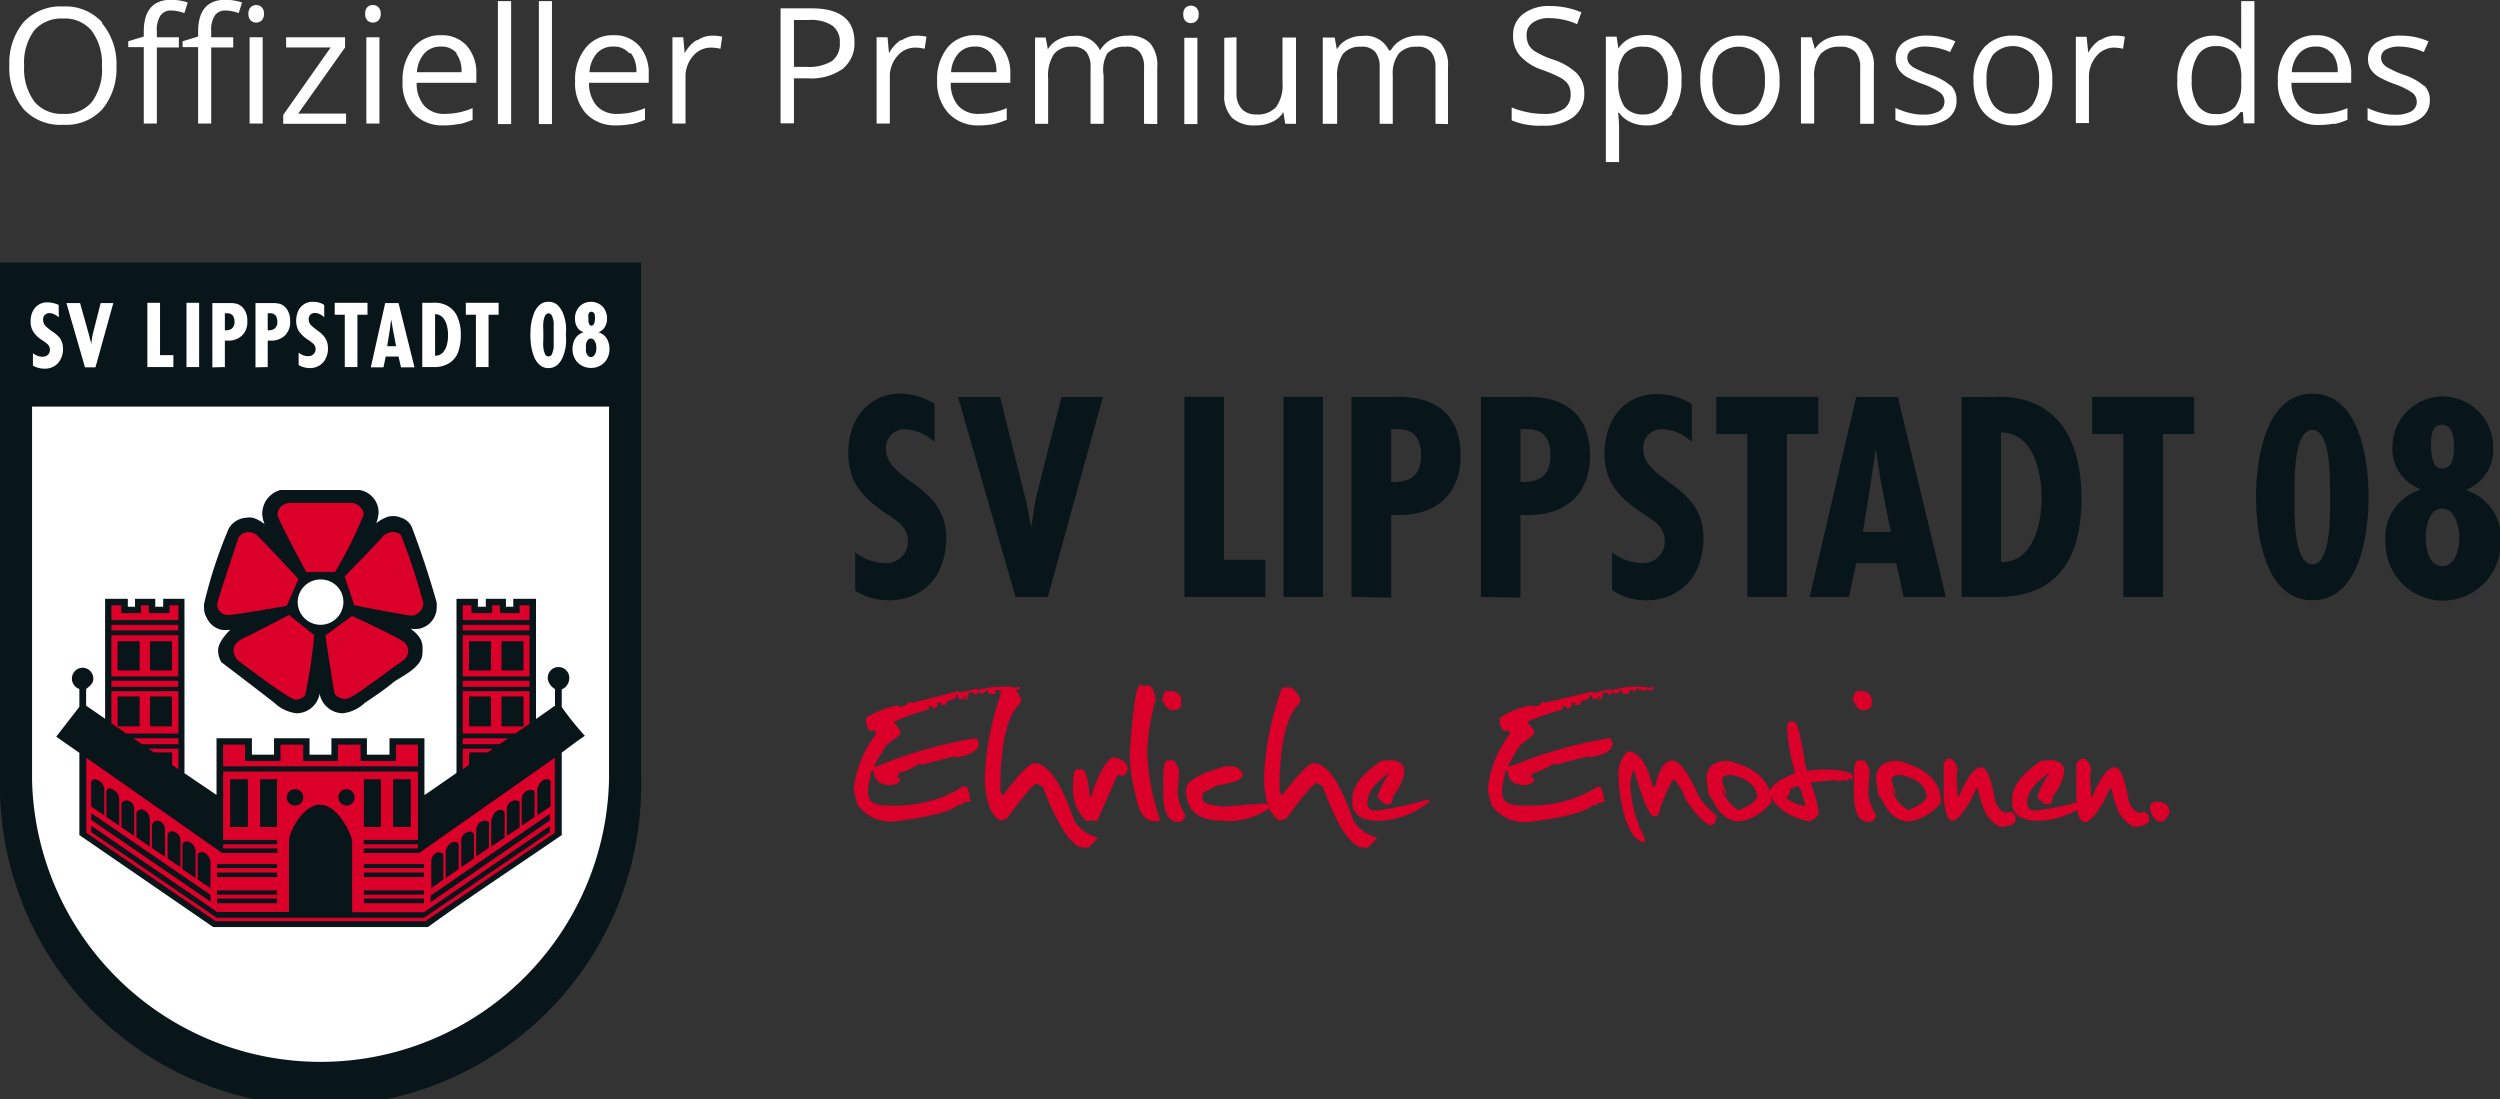 <svg id="Ebene_1" data-name="Ebene 1" xmlns="http://www.w3.org/2000/svg" xmlns:xlink="http://www.w3.org/1999/xlink" viewBox="0 0 173.88 76.45"><rect x="0" y="0" width="173.88" height="76.45" fill="#333333" stroke="none"/><defs><style>.cls-1{fill:none;}.cls-2{clip-path:url(#clip-path);}.cls-3{fill:#fff;}.cls-4{clip-path:url(#clip-path-2);}.cls-5{fill:#081519;}.cls-6{fill:#db002a;}</style><clipPath id="clip-path" transform="translate(-1 -1.92)"><rect class="cls-1" x="1" y="1.92" width="173.88" height="76.45"/></clipPath><clipPath id="clip-path-2" transform="translate(-1 -1.92)"><rect class="cls-1" x="1" y="20.18" width="173.88" height="58.19"/></clipPath></defs><title>SVLippstadt08-LogoText</title><g class="cls-2"><path class="cls-3" d="M169.59,7.89a4,4,0,0,0-1.45-.78,8.06,8.06,0,0,1-1-.45,1.14,1.14,0,0,1-.4-.32.69.69,0,0,1-.13-.41.62.62,0,0,1,.33-.56,1.85,1.85,0,0,1,1-.21,4.34,4.34,0,0,1,1.64.38l.33-.74a4.7,4.7,0,0,0-1.9-.4,2.76,2.76,0,0,0-1.65.43A1.36,1.36,0,0,0,165.7,6a1.36,1.36,0,0,0,.17.71,1.67,1.67,0,0,0,.53.53,6.74,6.74,0,0,0,1.19.54,5.1,5.1,0,0,1,1.19.59.78.78,0,0,1,.31.6.75.75,0,0,1-.39.7,2.2,2.2,0,0,1-1.1.23,3.63,3.63,0,0,1-1-.13,4.68,4.68,0,0,1-.93-.34v.84a3.87,3.87,0,0,0,1.87.38,2.92,2.92,0,0,0,1.76-.46A1.48,1.48,0,0,0,170,8.89a1.41,1.41,0,0,0-.37-1m-6.43-2.27a2,2,0,0,1,.39,1.32H160.4a2.14,2.14,0,0,1,.51-1.3,1.47,1.47,0,0,1,1.15-.48,1.36,1.36,0,0,1,1.1.46m.19,4.93a4.68,4.68,0,0,0,.92-.3V9.44a4.9,4.9,0,0,1-1.92.4,1.85,1.85,0,0,1-1.44-.55,2.42,2.42,0,0,1-.53-1.61h4.15V7.11a2.86,2.86,0,0,0-.66-2,2.29,2.29,0,0,0-1.79-.74,2.39,2.39,0,0,0-1.93.86,3.47,3.47,0,0,0-.72,2.31,3.13,3.13,0,0,0,.78,2.26,2.75,2.75,0,0,0,2.1.81,5.09,5.09,0,0,0,1-.09m-9.44-1.26a3,3,0,0,1-.43-1.74,3.11,3.11,0,0,1,.43-1.76,1.38,1.38,0,0,1,1.23-.63,1.64,1.64,0,0,1,1.36.55,3,3,0,0,1,.42,1.83v.19a2.58,2.58,0,0,1-.42,1.64,1.65,1.65,0,0,1-1.35.51,1.43,1.43,0,0,1-1.24-.59m3.18,1.24h.75V2h-.92V4.43l0,.43,0,.43h-.07a2.44,2.44,0,0,0-3.71-.07,3.62,3.62,0,0,0-.66,2.32,3.53,3.53,0,0,0,.66,2.29,2.22,2.22,0,0,0,1.83.81,2.15,2.15,0,0,0,1.89-.92H157Zm-10-5.81a2.54,2.54,0,0,0-.81.9h0l-.11-1.11h-.75v6h.91V7.3a2.21,2.21,0,0,1,.52-1.48A1.62,1.62,0,0,1,148,5.23a3.46,3.46,0,0,1,.66.08l.13-.84a3.26,3.26,0,0,0-.72-.07,1.82,1.82,0,0,0-1,.32m-7.44,1a1.85,1.85,0,0,1,2.72,0,2.8,2.8,0,0,1,.47,1.74,2.87,2.87,0,0,1-.47,1.77,1.61,1.61,0,0,1-1.36.6,1.57,1.57,0,0,1-1.35-.61,2.84,2.84,0,0,1-.47-1.76,2.86,2.86,0,0,1,.46-1.75M143,5.24a2.56,2.56,0,0,0-2-.84,2.59,2.59,0,0,0-2,.82,3.32,3.32,0,0,0-.74,2.29,3.73,3.73,0,0,0,.34,1.66,2.46,2.46,0,0,0,1,1.09,2.7,2.7,0,0,0,1.43.38A2.62,2.62,0,0,0,143,9.81a3.33,3.33,0,0,0,.74-2.3A3.33,3.33,0,0,0,143,5.24m-6.31,2.65a4.14,4.14,0,0,0-1.45-.78,9.13,9.13,0,0,1-1.06-.45,1.19,1.19,0,0,1-.39-.32.63.63,0,0,1-.13-.41.62.62,0,0,1,.33-.56,1.85,1.85,0,0,1,1-.21,4.34,4.34,0,0,1,1.64.38L137,4.8a4.73,4.73,0,0,0-1.9-.4,2.76,2.76,0,0,0-1.65.43,1.34,1.34,0,0,0-.6,1.16,1.36,1.36,0,0,0,.18.71,1.74,1.74,0,0,0,.52.53,7.31,7.31,0,0,0,1.2.54,5.32,5.32,0,0,1,1.19.59.77.77,0,0,1,.3.6.76.76,0,0,1-.38.7,2.2,2.2,0,0,1-1.1.23,3.63,3.63,0,0,1-1-.13,4.68,4.68,0,0,1-.93-.34v.84a3.87,3.87,0,0,0,1.87.38,2.92,2.92,0,0,0,1.76-.46,1.51,1.51,0,0,0,.62-1.29,1.41,1.41,0,0,0-.37-1m-5.38,2.64V6.6a2.26,2.26,0,0,0-.55-1.68,2.31,2.31,0,0,0-1.64-.52,2.6,2.6,0,0,0-1.13.24,1.94,1.94,0,0,0-.78.69h0L127,4.51h-.74v6h.92V7.37a2.59,2.59,0,0,1,.43-1.68A1.73,1.73,0,0,1,129,5.17a1.38,1.38,0,0,1,1.05.37,1.57,1.57,0,0,1,.33,1.1v3.89ZM120.56,5.76a1.86,1.86,0,0,1,2.73,0,2.8,2.8,0,0,1,.46,1.74,2.87,2.87,0,0,1-.46,1.77,1.62,1.62,0,0,1-1.36.6,1.59,1.59,0,0,1-1.36-.61,2.84,2.84,0,0,1-.46-1.76,2.86,2.86,0,0,1,.45-1.75M124,5.24a2.55,2.55,0,0,0-2-.84,2.59,2.59,0,0,0-2,.82,3.32,3.32,0,0,0-.74,2.29,3.87,3.87,0,0,0,.34,1.66,2.46,2.46,0,0,0,1,1.09,2.75,2.75,0,0,0,1.43.38,2.6,2.6,0,0,0,2-.83,3.28,3.28,0,0,0,.74-2.3A3.28,3.28,0,0,0,124,5.24m-7.43.54A2.89,2.89,0,0,1,117,7.5a3,3,0,0,1-.44,1.74,1.4,1.4,0,0,1-1.22.64,1.62,1.62,0,0,1-1.36-.55,3,3,0,0,1-.42-1.82v-.2a2.54,2.54,0,0,1,.42-1.62,1.58,1.58,0,0,1,1.33-.52,1.45,1.45,0,0,1,1.25.61m.72,4a3.61,3.61,0,0,0,.67-2.31,3.55,3.55,0,0,0-.66-2.29,2.2,2.2,0,0,0-1.84-.82,2.48,2.48,0,0,0-1.08.22,2.09,2.09,0,0,0-.81.71h0l-.12-.82h-.75v8.72h.92V10.76a8.86,8.86,0,0,0-.07-1h.07a2,2,0,0,0,.81.66,2.54,2.54,0,0,0,1.08.22,2.21,2.21,0,0,0,1.83-.82m-6.62-2.77a4.4,4.4,0,0,0-1.73-1,5.93,5.93,0,0,1-1.12-.5,1.36,1.36,0,0,1-.52-.48,1.41,1.41,0,0,1-.16-.69,1,1,0,0,1,.42-.88,1.9,1.9,0,0,1,1.16-.32,4.91,4.91,0,0,1,1.93.42l.3-.82a5.52,5.52,0,0,0-2.21-.44,2.92,2.92,0,0,0-1.84.55,1.78,1.78,0,0,0-.7,1.48,2.08,2.08,0,0,0,.48,1.43,3.68,3.68,0,0,0,1.6,1,9.07,9.07,0,0,1,1.2.52,1.53,1.53,0,0,1,.56.49,1.27,1.27,0,0,1,.16.68,1.16,1.16,0,0,1-.47,1,2.35,2.35,0,0,1-1.4.35,5.71,5.71,0,0,1-1.16-.12,5.58,5.58,0,0,1-1.07-.33v.9a5.11,5.11,0,0,0,2.19.37,3.37,3.37,0,0,0,2.09-.59,2,2,0,0,0,.77-1.66,1.9,1.9,0,0,0-.48-1.34m-9,3.48V6.6a2.35,2.35,0,0,0-.51-1.68,2,2,0,0,0-1.53-.52,2.45,2.45,0,0,0-1.16.27,2,2,0,0,0-.78.75H97.6a1.78,1.78,0,0,0-1.84-1,2.21,2.21,0,0,0-1.06.25,1.75,1.75,0,0,0-.72.68h0l-.15-.82H93v6H94V7.37a2.81,2.81,0,0,1,.39-1.68,1.52,1.52,0,0,1,1.26-.52,1.21,1.21,0,0,1,1,.36,1.66,1.66,0,0,1,.31,1.08v3.92h.91V7.17a2.29,2.29,0,0,1,.41-1.51,1.55,1.55,0,0,1,1.25-.49,1.19,1.19,0,0,1,1,.36,1.66,1.66,0,0,1,.31,1.08v3.92Zm-15.56-6V8.45a2.21,2.21,0,0,0,.55,1.67,2.27,2.27,0,0,0,1.64.52,2.58,2.58,0,0,0,1.14-.24,1.78,1.78,0,0,0,.78-.68h0l.13.81h.75v-6H90.2V7.67a2.61,2.61,0,0,1-.44,1.69,1.72,1.72,0,0,1-1.38.52,1.33,1.33,0,0,1-1-.37A1.56,1.56,0,0,1,87,8.42V4.51Zm-2.7-1.17a.56.56,0,0,0,.76,0,.6.6,0,0,0,.16-.46.59.59,0,0,0-.16-.46.56.56,0,0,0-.76,0,.62.62,0,0,0-.15.46.64.64,0,0,0,.15.46m.83,1.17h-.91v6h.91Zm-2.79,6V6.6a2.39,2.39,0,0,0-.5-1.68,2,2,0,0,0-1.53-.52,2.46,2.46,0,0,0-1.17.27,2,2,0,0,0-.78.75h0a1.8,1.8,0,0,0-1.85-1,2.14,2.14,0,0,0-1.05.25,1.78,1.78,0,0,0-.73.68h0l-.15-.82h-.74v6h.91V7.37a2.73,2.73,0,0,1,.4-1.68,1.48,1.48,0,0,1,1.25-.52,1.22,1.22,0,0,1,1,.36,1.66,1.66,0,0,1,.3,1.08v3.92h.91V7.17A2.35,2.35,0,0,1,78,5.66a1.56,1.56,0,0,1,1.26-.49,1.17,1.17,0,0,1,1,.36,1.6,1.6,0,0,1,.31,1.08v3.92ZM69.91,5.62a2,2,0,0,1,.39,1.32H67.15a2.14,2.14,0,0,1,.51-1.3,1.46,1.46,0,0,1,1.15-.48,1.36,1.36,0,0,1,1.1.46m.19,4.93a4.9,4.9,0,0,0,.92-.3V9.44a4.91,4.91,0,0,1-1.93.4,1.85,1.85,0,0,1-1.43-.55,2.32,2.32,0,0,1-.53-1.61h4.14V7.11a2.86,2.86,0,0,0-.66-2,2.26,2.26,0,0,0-1.79-.74,2.39,2.39,0,0,0-1.92.86,3.47,3.47,0,0,0-.72,2.31A3.17,3.17,0,0,0,67,9.83a2.79,2.79,0,0,0,2.11.81,5.16,5.16,0,0,0,1-.09M63.63,4.72a2.62,2.62,0,0,0-.8.9h0l-.1-1.11h-.76v6h.92V7.3a2.16,2.16,0,0,1,.52-1.48,1.61,1.61,0,0,1,1.25-.59,3.28,3.28,0,0,1,.65.08l.13-.84a3.14,3.14,0,0,0-.72-.07,1.85,1.85,0,0,0-1,.32M56.22,3.31h1.05a2.72,2.72,0,0,1,1.62.39,1.37,1.37,0,0,1,.52,1.18,1.49,1.49,0,0,1-.55,1.29,3.11,3.11,0,0,1-1.8.4h-.84Zm1.15-.81H55.29v8h.93V7.37h1a3.83,3.83,0,0,0,2.38-.65,2.28,2.28,0,0,0,.83-1.88c0-1.56-1-2.34-3-2.34m-8,2.22a2.54,2.54,0,0,0-.81.9h0l-.1-1.11h-.75v6h.91V7.3a2.16,2.16,0,0,1,.52-1.48,1.61,1.61,0,0,1,1.25-.59,3.46,3.46,0,0,1,.66.08l.12-.84a3.14,3.14,0,0,0-.72-.07,1.82,1.82,0,0,0-1,.32m-4.63.9a2,2,0,0,1,.38,1.32H42a2.19,2.19,0,0,1,.5-1.3,1.49,1.49,0,0,1,1.16-.48,1.37,1.37,0,0,1,1.1.46m.19,4.93a4.6,4.6,0,0,0,.91-.3V9.44a4.83,4.83,0,0,1-1.92.4,1.85,1.85,0,0,1-1.43-.55,2.37,2.37,0,0,1-.54-1.61h4.15V7.11a2.86,2.86,0,0,0-.66-2,2.28,2.28,0,0,0-1.79-.74,2.37,2.37,0,0,0-1.92.86A3.47,3.47,0,0,0,41,7.57a3.17,3.17,0,0,0,.77,2.26,2.79,2.79,0,0,0,2.11.81,5.23,5.23,0,0,0,1-.09M39.39,2h-.91v8.55h.91ZM36.55,2h-.92v8.55h.92ZM32.72,5.62a2.05,2.05,0,0,1,.38,1.32H30a2.2,2.2,0,0,1,.51-1.3,1.49,1.49,0,0,1,1.16-.48,1.39,1.39,0,0,1,1.1.46m.19,4.93a4.82,4.82,0,0,0,.91-.3V9.44a4.83,4.83,0,0,1-1.92.4,1.83,1.83,0,0,1-1.43-.55,2.37,2.37,0,0,1-.54-1.61h4.15V7.11a2.86,2.86,0,0,0-.66-2,2.29,2.29,0,0,0-1.79-.74,2.39,2.39,0,0,0-1.93.86A3.52,3.52,0,0,0,29,7.57a3.13,3.13,0,0,0,.77,2.26,2.77,2.77,0,0,0,2.11.81,5.23,5.23,0,0,0,1-.09M26.55,3.34a.54.54,0,0,0,.39.15.55.55,0,0,0,.38-.15.64.64,0,0,0,.16-.46.62.62,0,0,0-.16-.46.55.55,0,0,0-.38-.15.54.54,0,0,0-.39.15.62.62,0,0,0-.15.46.64.64,0,0,0,.15.46m.84,1.17h-.91v6h.91ZM25.07,9.82H21.74L25,5.22V4.51H20.9v.71H24L20.7,9.91v.62h4.37ZM18.44,3.34a.52.52,0,0,0,.38.15.54.54,0,0,0,.38-.15.64.64,0,0,0,.16-.46.62.62,0,0,0-.16-.46.54.54,0,0,0-.38-.15.52.52,0,0,0-.38.15.59.59,0,0,0-.16.46.6.6,0,0,0,.16.46m.83,1.17h-.91v6h.91Zm-5.83,0H11.91V4.12A1.86,1.86,0,0,1,12.16,3a.87.87,0,0,1,.76-.35,2.85,2.85,0,0,1,.9.18l.24-.74a4.29,4.29,0,0,0-1.12-.19c-1.3,0-1.94.74-1.94,2.22v.34l-1.08.33v.41H11v5.31h.91V5.22h1.53Zm3.78,0H15.69V4.12A1.86,1.86,0,0,1,15.94,3a.87.87,0,0,1,.76-.35,2.85,2.85,0,0,1,.9.18l.24-.74a4.36,4.36,0,0,0-1.12-.19c-1.3,0-1.94.74-1.94,2.22v.34l-1.08.33v.41h1.08v5.31h.91V5.22h1.53ZM3.37,4.05a2.48,2.48,0,0,1,2-.84,2.42,2.42,0,0,1,2,.84A3.81,3.81,0,0,1,8.09,6.5,3.82,3.82,0,0,1,7.4,9a2.42,2.42,0,0,1-2,.84,2.47,2.47,0,0,1-2-.84A3.84,3.84,0,0,1,2.68,6.5a3.78,3.78,0,0,1,.69-2.45M8.1,3.47a3.43,3.43,0,0,0-2.7-1.1A3.51,3.51,0,0,0,2.65,3.45a4.43,4.43,0,0,0-1,3,4.5,4.5,0,0,0,1,3.07,3.48,3.48,0,0,0,2.74,1.08A3.44,3.44,0,0,0,8.1,9.54a4.44,4.44,0,0,0,1-3,4.4,4.4,0,0,0-1-3" transform="translate(-1 -1.92)"/></g><g class="cls-4"><path class="cls-5" d="M1,50.27V20.17H45.59V56.08A22.3,22.3,0,1,1,1,56.07Z" transform="translate(-1 -1.92)"/><path class="cls-3" d="M3.23,56.2v-26H43.36V56.1a20.07,20.07,0,0,1-40.13.1" transform="translate(-1 -1.92)"/><path class="cls-5" d="M8.31,43.57H9.89v.55h.5v-.55H11.8v.55h.55v-.55h1.48V55.7l2.23,1.51V53.27h2.46v1.14h1.54V53.27h2.47v1.14h1.52V53.27h2.47v1.14h1.57V53.27h2.43v3.92a.06.06,0,0,0,.05,0l2.18-1.51V43.57h1.49v.55h.55v-.55h1.4v.55h.51v-.55h1.58l0,8.36L39.6,51V49.84a1,1,0,0,1-.5-.69.75.75,0,1,1,1.49,0,.84.84,0,0,1-.52.72v1.23a21.25,21.25,0,0,0,1.61,2c-.53.35-1.07.76-1.61,1.17V60c-3.09,2.13-6.22,4.17-9.31,6.4H15.83L6.52,60V54.28L4.91,53.16l1.61-2.08V49.84a.76.76,0,0,1,.21-1.48.76.76,0,0,1,.76.79c0,.33-.31.54-.5.69V51l1.32.91Z" transform="translate(-1 -1.92)"/><path class="cls-6" d="M7,54.62l9.44,6.62h3.85v-.31H16.52v-.29h3.76v-.3H16.52V55.58H30.07v4.76H26.3v.3h3.77v.29H26.3v.31h3.86l9.43-6.62v5.22c-3,2.06-6,4.12-9,6.15H16L7,59.84Z" transform="translate(-1 -1.92)"/><path class="cls-5" d="M16.41,48a1.63,1.63,0,0,1-.24-.86c0-.63.85-1.42.85-1.42a2.59,2.59,0,0,1-.64,0,1.49,1.49,0,0,1-1-.83,1.4,1.4,0,0,1-.18-.52,2.36,2.36,0,0,1,0-.48,31.75,31.75,0,0,1,1.72-5.23,1.52,1.52,0,0,1,1.19-.73,1.48,1.48,0,0,1,.47,0,2.26,2.26,0,0,1,.82.45,2.43,2.43,0,0,1-.16-.68A1.71,1.71,0,0,1,20.51,36H26a1.58,1.58,0,0,1,1.33,1.63,2.88,2.88,0,0,1-.16.68,2.66,2.66,0,0,1,.81-.45,1.38,1.38,0,0,1,.92.07,1.2,1.2,0,0,1,.75.67c.64,1.69,1.22,3.44,1.72,5.22a3.38,3.38,0,0,1,0,.47,1.52,1.52,0,0,1-1.23,1.36,2.24,2.24,0,0,1-.58,0,2.56,2.56,0,0,1,.63.62,1.42,1.42,0,0,1,.19.52,3.31,3.31,0,0,1,0,.57c0,1-1.55,1.65-2,2-.61.51-1.34,1-2,1.44a2.68,2.68,0,0,1-1.54.73,1.67,1.67,0,0,1-1.61-1.36,1.64,1.64,0,0,1-1.61,1.36,2.7,2.7,0,0,1-1.54-.73c-1.28-1-3.73-2.86-3.73-2.86" transform="translate(-1 -1.92)"/><path class="cls-5" d="M7.66,56.13a.76.76,0,0,1,.59.79v1.72L7.34,58V56.34a.26.26,0,0,1,.32-.21" transform="translate(-1 -1.92)"/><rect class="cls-5" x="16.01" y="54.2" width="1.23" height="3.32"/><rect class="cls-5" x="18.09" y="54.2" width="1.18" height="3.32"/><rect class="cls-5" x="25.31" y="54.2" width="1.18" height="3.32"/><rect class="cls-5" x="27.34" y="54.2" width="1.23" height="3.32"/><path class="cls-5" d="M39,56.12a.28.28,0,0,1,.29.15V58l-.92.63V56.92c0-.33.27-.8.63-.8" transform="translate(-1 -1.92)"/><path class="cls-5" d="M21.49,56.81a.57.57,0,1,1-.54.55.56.56,0,0,1,.54-.55" transform="translate(-1 -1.92)"/><path class="cls-5" d="M25.09,56.81a.57.57,0,1,1,0,1.14.57.57,0,0,1-.55-.59.56.56,0,0,1,.59-.55" transform="translate(-1 -1.92)"/><path class="cls-5" d="M8.72,56.79a.76.76,0,0,1,.57.68v1.88l-.89-.61V57a.26.26,0,0,1,.32-.25" transform="translate(-1 -1.92)"/><path class="cls-5" d="M37.87,56.86c.09,0,.31,0,.31.19v1.69l-.89.61V57.46a.65.65,0,0,1,.58-.6" transform="translate(-1 -1.92)"/><path class="cls-5" d="M9.83,57.59a.58.58,0,0,1,.5.54v1.93l-.88-.6V57.84c0-.16.23-.26.38-.25" transform="translate(-1 -1.92)"/><path class="cls-5" d="M36.84,57.58c.12,0,.3.06.3.19v1.69l-.89.6V58.13a.65.65,0,0,1,.59-.55" transform="translate(-1 -1.92)"/><path class="cls-5" d="M23.29,57.9c1.29,0,2.2,2.24,2.2,2.47v5h5l8.75-6v.43l-8.75,5.95H16.07L7.34,59.79v-.44l8.76,6h5v-5c0-.47.91-2.47,2.19-2.47" transform="translate(-1 -1.92)"/><path class="cls-5" d="M10.71,58.24c.23-.11.51.15.59.29a.88.88,0,0,1,.12.51v1.77l-.93-.65V58.51c0-.13.1-.21.22-.27" transform="translate(-1 -1.92)"/><path class="cls-5" d="M35.79,58.25a.28.28,0,0,1,.31.25v1.67l-.94.64V59.17c0-.29.2-.92.63-.92" transform="translate(-1 -1.92)"/><polygon class="cls-5" points="6.34 56.55 14.64 62.24 14.64 62.71 6.34 57.02 6.34 56.55"/><polygon class="cls-5" points="38.25 56.6 38.24 57.06 29.95 62.75 29.95 62.29 38.25 56.6"/><path class="cls-5" d="M11.94,59a.6.6,0,0,1,.53.66v1.85l-.9-.61V59.32a.39.39,0,0,1,.37-.31" transform="translate(-1 -1.92)"/><path class="cls-5" d="M34.7,59a.35.35,0,0,1,.31.13v1.75l-.89.61V59.67A.66.66,0,0,1,34.7,59" transform="translate(-1 -1.92)"/><path class="cls-5" d="M13,59.74a.65.65,0,0,1,.55.58v1.92l-.89-.61V59.94a.35.35,0,0,1,.34-.2" transform="translate(-1 -1.92)"/><path class="cls-5" d="M33.66,59.76a.28.28,0,0,1,.3.18v1.69l-.88.61V60.32a.64.64,0,0,1,.58-.56" transform="translate(-1 -1.92)"/><path class="cls-5" d="M14.19,60.49a.74.74,0,0,1,.41.72V63l-.91-.63V60.61a.38.38,0,0,1,.5-.12" transform="translate(-1 -1.92)"/><path class="cls-5" d="M32.59,60.48a.35.35,0,0,1,.31.15v1.73L32,63V61.21c0-.29.25-.73.61-.73" transform="translate(-1 -1.92)"/><path class="cls-5" d="M15.06,61.19c.27,0,.52.36.58.61v1.9l-.89-.61V61.36c0-.08.1-.17.31-.17" transform="translate(-1 -1.92)"/><path class="cls-5" d="M31.52,61.2a.46.46,0,0,1,.31.16v1.73L31,63.7V61.8c0-.28.25-.64.57-.6" transform="translate(-1 -1.92)"/><rect class="cls-5" x="15.09" y="60.1" width="4.18" height="0.27"/><rect class="cls-5" x="25.31" y="60.1" width="4.18" height="0.27"/><rect class="cls-5" x="15.09" y="60.69" width="4.18" height="0.31"/><rect class="cls-5" x="25.31" y="60.69" width="4.18" height="0.31"/><rect class="cls-5" x="15.09" y="61.93" width="4.18" height="0.29"/><rect class="cls-5" x="25.31" y="61.93" width="4.18" height="0.29"/><rect class="cls-5" x="15.09" y="62.5" width="4.18" height="0.32"/><rect class="cls-5" x="25.31" y="62.5" width="4.18" height="0.32"/><polygon class="cls-6" points="32.18 52.07 34.3 52.07 33.91 52.33 32.62 52.33 32.62 53.21 32.18 53.51 32.18 52.07"/><polygon class="cls-6" points="10.31 52.07 12.41 52.07 12.41 53.51 11.97 53.2 11.97 52.33 10.7 52.33 10.31 52.07"/><polygon class="cls-6" points="32.18 51.35 35.35 51.35 34.74 51.76 32.18 51.76 32.18 51.35"/><polygon class="cls-6" points="9.27 51.35 12.41 51.35 12.41 51.76 9.87 51.76 9.27 51.35"/><polygon class="cls-6" points="32.18 48.07 36.83 48.07 36.83 50.34 35.83 51.02 32.18 51.02 32.18 48.07"/><polygon class="cls-6" points="7.75 48.07 12.41 48.07 12.41 51.02 8.78 51.02 7.75 50.31 7.75 48.07"/><rect class="cls-6" x="32.18" y="47.35" width="4.65" height="0.42"/><rect class="cls-6" x="7.75" y="47.35" width="4.65" height="0.42"/><rect class="cls-6" x="32.18" y="44.18" width="4.65" height="2.87"/><rect class="cls-6" x="7.75" y="44.18" width="4.65" height="2.87"/><rect class="cls-6" x="32.18" y="43.46" width="4.65" height="0.39"/><rect class="cls-6" x="7.75" y="43.46" width="4.65" height="0.39"/><path class="cls-6" d="M25.48,44.76S28.05,45.93,29,46.5a.82.82,0,0,1,.39.74c0,.46-.45.68-.76.9-.51.36-1,.75-1.49,1.1-.08,0-1.66,1.3-2.12,1.3-.23,0-.7-.17-.76-.42s-.63-4-.63-4Z" transform="translate(-1 -1.92)"/><path class="cls-6" d="M21.1,44.69l1.76,1.41a37.33,37.33,0,0,1-.63,4.15c-.06.17-.46.34-.66.34-.42,0-3.4-2.27-4-2.72a1.07,1.07,0,0,1-.33-.68c0-.63.59-.83,1.11-1.08l2.76-1.42" transform="translate(-1 -1.92)"/><polygon class="cls-6" points="32.18 42.1 32.79 42.1 32.79 42.64 34.23 42.64 34.23 42.1 34.77 42.1 34.77 42.64 36.14 42.64 36.14 42.1 36.83 42.1 36.83 43.13 32.18 43.13 32.18 42.1"/><polygon class="cls-6" points="7.75 42.1 8.44 42.1 8.44 42.64 9.81 42.64 9.81 42.1 10.35 42.1 10.35 42.64 11.79 42.64 11.79 42.1 12.41 42.1 12.41 43.13 7.75 43.13 7.75 42.1"/><path class="cls-3" d="M23.45,42.23a1.56,1.56,0,0,1,1.43,1.43,1.59,1.59,0,1,1-3.17,0,1.59,1.59,0,0,1,1.74-1.43" transform="translate(-1 -1.92)"/><path class="cls-6" d="M28.33,38.93c.25,0,.5.07.59.29a42.71,42.71,0,0,1,1.53,4.66.91.91,0,0,1-.81.86c-.36,0-4-.72-4-.72l-.67-2s2.17-2.22,2.74-2.87a1.11,1.11,0,0,1,.65-.24" transform="translate(-1 -1.92)"/><path class="cls-6" d="M18.33,38.93a.92.92,0,0,1,.52.19c.62.6,2.91,3.07,2.91,3.07l-.82,1.87s-3.55.63-4,.63a.74.74,0,0,1-.84-.72c0-.22,1.1-3.47,1.47-4.62a.79.79,0,0,1,.72-.42" transform="translate(-1 -1.92)"/><path class="cls-6" d="M21.06,36.9h4.41a.91.91,0,0,1,.83.81,29.75,29.75,0,0,1-2,4h-2s-2-3.69-2-4a.81.81,0,0,1,.78-.79" transform="translate(-1 -1.92)"/><polygon class="cls-6" points="15.52 51.79 17.04 51.79 17.04 52.93 19.51 52.93 19.51 51.79 21.09 51.79 21.09 52.93 23.5 52.93 23.5 51.79 25.08 51.79 25.08 52.93 27.54 52.93 27.54 51.79 29.07 51.79 29.07 53.3 15.52 53.3 15.52 51.79"/><rect class="cls-5" x="32.62" y="44.6" width="1.53" height="2.03"/><rect class="cls-5" x="34.88" y="44.6" width="1.53" height="2.03"/><rect class="cls-5" x="32.62" y="48.44" width="1.53" height="2.08"/><rect class="cls-5" x="34.88" y="48.44" width="1.53" height="2.08"/><rect class="cls-5" x="8.18" y="44.6" width="1.53" height="2.03"/><rect class="cls-5" x="10.43" y="44.6" width="1.53" height="2.03"/><rect class="cls-5" x="8.18" y="48.44" width="1.53" height="2.08"/><rect class="cls-5" x="10.43" y="48.44" width="1.53" height="2.08"/><path class="cls-3" d="M5.08,23.13A1.43,1.43,0,0,0,4.7,23a1.75,1.75,0,0,0-.4-.05,1.08,1.08,0,0,0-.64.18,1.1,1.1,0,0,0-.4.48,1.54,1.54,0,0,0-.13.65,1.26,1.26,0,0,0,.22.78,2,2,0,0,0,.6.55,3.38,3.38,0,0,1,.36.27.5.5,0,0,1,.16.38.47.47,0,0,1-.14.36.52.52,0,0,1-.37.13,1,1,0,0,1-.35-.06,1.72,1.72,0,0,1-.32-.18v.85a1.17,1.17,0,0,0,.36.16,1.44,1.44,0,0,0,.4.06,1.23,1.23,0,0,0,1-.4,1.48,1.48,0,0,0,.33-1,1.28,1.28,0,0,0-.21-.72A2,2,0,0,0,4.67,25c-.18-.13-.33-.25-.47-.37A.64.64,0,0,1,4,24.14a.42.42,0,0,1,.12-.32.45.45,0,0,1,.33-.12.69.69,0,0,1,.34.09,1.21,1.21,0,0,1,.3.2Z" transform="translate(-1 -1.92)"/><path class="cls-3" d="M5.62,23l1.29,4.47h.73L8.88,23H8l-.54,2.13a2.66,2.66,0,0,0-.07.39l-.06.39h0c0-.13,0-.25-.07-.38a2.74,2.74,0,0,0-.09-.39L6.57,23Z" transform="translate(-1 -1.92)"/><polygon class="cls-3" points="10.25 21.06 10.25 25.53 12.06 25.53 12.06 24.7 11.13 24.7 11.13 21.06 10.25 21.06"/><rect class="cls-3" x="12.97" y="21.06" width="0.88" height="4.47"/><path class="cls-3" d="M16.64,27.45V25.61h.19a1.37,1.37,0,0,0,1-.35,1.27,1.27,0,0,0,.37-1,1.33,1.33,0,0,0-.21-.81,1,1,0,0,0-.48-.39A1.71,1.71,0,0,0,17,23c-.16,0-.26,0-.32,0h-.91v4.47Zm0-3.74h.16a.46.46,0,0,1,.4.17.68.68,0,0,1,.11.41.58.58,0,0,1-.18.48.72.72,0,0,1-.49.12Z" transform="translate(-1 -1.92)"/><path class="cls-3" d="M19.62,27.45V25.61h.19a1.37,1.37,0,0,0,1-.35,1.27,1.27,0,0,0,.37-1,1.4,1.4,0,0,0-.21-.81,1,1,0,0,0-.48-.39A1.71,1.71,0,0,0,20,23c-.16,0-.26,0-.32,0h-.91v4.47Zm0-3.74h.16a.46.46,0,0,1,.4.17.76.76,0,0,1,.11.41.58.58,0,0,1-.18.48.72.72,0,0,1-.49.12Z" transform="translate(-1 -1.92)"/><path class="cls-3" d="M23.55,23.13a1.37,1.37,0,0,0-.37-.17,1.84,1.84,0,0,0-.41-.05,1.08,1.08,0,0,0-.64.18,1.1,1.1,0,0,0-.4.48,1.71,1.71,0,0,0-.13.65,1.33,1.33,0,0,0,.22.78,2.29,2.29,0,0,0,.6.55,3.38,3.38,0,0,1,.36.27.5.5,0,0,1,.17.38.48.48,0,0,1-.51.49,1,1,0,0,1-.36-.06,1.39,1.39,0,0,1-.31-.18v.85a1,1,0,0,0,.36.16,1.44,1.44,0,0,0,.4.06,1.22,1.22,0,0,0,.95-.4,1.48,1.48,0,0,0,.33-1,1.28,1.28,0,0,0-.21-.72,2,2,0,0,0-.46-.45,4.92,4.92,0,0,1-.46-.37.57.57,0,0,1-.21-.45.41.41,0,0,1,.44-.44.73.73,0,0,1,.35.09,1.37,1.37,0,0,1,.29.2Z" transform="translate(-1 -1.92)"/><polygon class="cls-3" points="23.28 21.06 23.28 21.89 23.98 21.89 23.98 25.53 24.86 25.53 24.86 21.89 25.56 21.89 25.56 21.06 23.28 21.06"/><path class="cls-3" d="M27.79,23l-1,4.47h.88l.16-.75h.89l.17.75h.94L28.72,23Zm.76,3h-.62l.19-1.2.09-.67h0l.11.67Z" transform="translate(-1 -1.92)"/><path class="cls-3" d="M31.16,27.45a1.92,1.92,0,0,0,1.11-.29,1.49,1.49,0,0,0,.6-.77,3.33,3.33,0,0,0,.18-1.14,3,3,0,0,0-.29-1.41,1.6,1.6,0,0,0-.66-.66,1.79,1.79,0,0,0-.68-.2,2,2,0,0,0-.37,0h-.68v4.47Zm.1-.79V23.77a.73.73,0,0,1,.56.26,1.35,1.35,0,0,1,.27.58,2.43,2.43,0,0,1,.07.63,2.34,2.34,0,0,1-.07.63,1.29,1.29,0,0,1-.28.56.7.7,0,0,1-.55.23" transform="translate(-1 -1.92)"/><polygon class="cls-3" points="32.4 21.06 32.4 21.89 33.1 21.89 33.1 25.53 33.98 25.53 33.98 21.89 34.68 21.89 34.68 21.06 32.4 21.06"/><path class="cls-3" d="M39.15,22.91a.89.89,0,0,0-.65.25,1.54,1.54,0,0,0-.38.6,4,4,0,0,0-.19.76,6.06,6.06,0,0,0,0,1.39,3.75,3.75,0,0,0,.19.75,1.51,1.51,0,0,0,.38.61.89.89,0,0,0,.65.25.92.92,0,0,0,.65-.25,1.63,1.63,0,0,0,.38-.61,3.16,3.16,0,0,0,.18-.75,4.41,4.41,0,0,0,0-.7,4.35,4.35,0,0,0,0-.69,3.36,3.36,0,0,0-.18-.76,1.67,1.67,0,0,0-.38-.6.92.92,0,0,0-.65-.25m0,.8a.3.3,0,0,1,.25.2,1.66,1.66,0,0,1,.11.44c0,.18,0,.35,0,.51v.71c0,.16,0,.33,0,.5a1.65,1.65,0,0,1-.11.45.26.26,0,0,1-.5,0,1.35,1.35,0,0,1-.11-.45,2.89,2.89,0,0,1,0-.5v-.71a3.08,3.08,0,0,1,0-.51,1.35,1.35,0,0,1,.11-.44.3.3,0,0,1,.25-.2" transform="translate(-1 -1.92)"/><path class="cls-3" d="M42.16,24.58a.19.19,0,0,1-.16-.09.48.48,0,0,1-.07-.21,1.62,1.62,0,0,1,0-.21.83.83,0,0,1,0-.3.22.22,0,0,1,.2-.17.25.25,0,0,1,.23.18,1.36,1.36,0,0,1,0,.5.48.48,0,0,1-.07.21.23.23,0,0,1-.19.09m0,.89a.28.28,0,0,1,.23.12.89.89,0,0,1,.12.26,1.19,1.19,0,0,1,0,.53.53.53,0,0,1-.12.25.26.26,0,0,1-.23.12.27.27,0,0,1-.23-.11.56.56,0,0,1-.11-.26.8.8,0,0,1,0-.26.83.83,0,0,1,0-.27.56.56,0,0,1,.11-.26.25.25,0,0,1,.23-.12m.51-.43a.88.88,0,0,0,.46-.38,1.1,1.1,0,0,0,.15-.57,1.2,1.2,0,0,0-.3-.84,1.15,1.15,0,0,0-1.63,0,1.2,1.2,0,0,0-.3.84,1.14,1.14,0,0,0,.15.58.8.8,0,0,0,.46.36h0a1,1,0,0,0-.6.45,1.42,1.42,0,0,0-.18.74,1.34,1.34,0,0,0,.36.92,1.31,1.31,0,0,0,.93.37,1.28,1.28,0,0,0,.92-.37,1.34,1.34,0,0,0,.36-.92,1.45,1.45,0,0,0-.18-.74,1,1,0,0,0-.6-.45h0Z" transform="translate(-1 -1.92)"/><path class="cls-5" d="M66,32.66a3.16,3.16,0,0,0-2-.88,1.27,1.27,0,0,0-1.38,1.36c0,2.29,4.19,2.42,4.19,6.19,0,2.47-1.42,4.34-4,4.34A4.22,4.22,0,0,1,60.48,43V40.34a3.49,3.49,0,0,0,2.08.74,1.49,1.49,0,0,0,1.59-1.51c0-1.07-.85-1.48-1.62-2C60.94,36.47,60,35.43,60,33.4c0-2.19,1.28-4.1,3.64-4.1A4.69,4.69,0,0,1,66,30Z" transform="translate(-1 -1.92)"/><path class="cls-5" d="M70.56,29.53l1.66,6.68c.24.79.33,1.59.5,2.38h0c.15-.81.21-1.61.43-2.42l1.68-6.64h2.88L73.88,43.44H71.63l-4-13.91Z" transform="translate(-1 -1.92)"/><polygon class="cls-5" points="85.13 27.6 85.13 38.94 88.01 38.94 88.01 41.52 82.38 41.52 82.38 27.6 85.13 27.6"/><rect class="cls-5" x="89.27" y="27.6" width="2.75" height="13.92"/><path class="cls-5" d="M95,43.44V29.53h2.87c.59,0,4.72-.37,4.72,4.11,0,2.6-1.68,4.1-4.23,4.1l-.6,0v5.74Zm2.76-8c1.32.05,2.08-.44,2.08-1.86,0-1-.39-1.81-1.57-1.81h-.51Z" transform="translate(-1 -1.92)"/><path class="cls-5" d="M104,43.44V29.53h2.86c.6,0,4.73-.37,4.73,4.11,0,2.6-1.68,4.1-4.23,4.1l-.61,0v5.74Zm2.75-8c1.33.05,2.09-.44,2.09-1.86,0-1-.39-1.81-1.57-1.81h-.52Z" transform="translate(-1 -1.92)"/><path class="cls-5" d="M118.67,32.66a3.11,3.11,0,0,0-2-.88,1.27,1.27,0,0,0-1.38,1.36c0,2.29,4.19,2.42,4.19,6.19,0,2.47-1.43,4.34-4,4.34a4.17,4.17,0,0,1-2.36-.71V40.34a3.47,3.47,0,0,0,2.08.74,1.49,1.49,0,0,0,1.59-1.51c0-1.07-.85-1.48-1.62-2-1.59-1.07-2.57-2.11-2.57-4.14,0-2.19,1.27-4.1,3.64-4.1a4.63,4.63,0,0,1,2.43.69Z" transform="translate(-1 -1.92)"/><polygon class="cls-5" points="126.46 27.6 126.46 30.19 124.28 30.19 124.28 41.52 121.53 41.52 121.53 30.19 119.37 30.19 119.37 27.6 126.46 27.6"/><path class="cls-5" d="M133,29.53l3.34,13.91H133.4l-.51-2.34H130.1l-.5,2.34h-2.73l3.23-13.91Zm-1.22,5.68-.32-2.1h0l-.3,2.1-.59,3.71h1.94Z" transform="translate(-1 -1.92)"/><path class="cls-5" d="M137.44,43.44V29.53h2.09c.48,0,6.24-.71,6.24,7.07,0,4-1.53,6.84-5.87,6.84ZM143,36.58c0-1.77-.55-4.58-2.83-4.58v9c2.22.11,2.83-2.66,2.83-4.39" transform="translate(-1 -1.92)"/><polygon class="cls-5" points="152.61 27.6 152.61 30.19 150.44 30.19 150.44 41.52 147.68 41.52 147.68 30.19 145.52 30.19 145.52 27.6 152.61 27.6"/><path class="cls-5" d="M165.74,36.49c0,2.45-.57,7.18-3.91,7.18s-3.92-4.73-3.92-7.18.58-7.19,3.92-7.19,3.91,4.73,3.91,7.19m-5.15,0c0,.9-.13,4.67,1.24,4.67s1.23-3.77,1.23-4.67.13-4.67-1.23-4.67-1.24,3.76-1.24,4.67" transform="translate(-1 -1.92)"/><path class="cls-5" d="M169.3,35.91A2.93,2.93,0,0,1,167.4,33a3.49,3.49,0,1,1,7,0,3,3,0,0,1-1.9,3v0a3.48,3.48,0,0,1,2.42,3.69,4,4,0,1,1-8,0A3.46,3.46,0,0,1,169.3,36Zm.41,3.38c0,.72.2,2,1.16,2s1.18-1.3,1.18-2-.29-2-1.2-2-1.14,1.29-1.14,2m1.12-4.78c.85,0,.85-1,.85-1.57s-.09-1.48-.85-1.48-.75,1-.75,1.46.07,1.59.75,1.59" transform="translate(-1 -1.92)"/><path class="cls-6" d="M70.16,49.68v.09l.07-.09h1.08l.31.09.31-.09v.17l-.23.09v-.09l-.08.09h-.08l-.07-.09h-.08l-.08.09V50l-.54-.18-.23.26h-.08l.08-.08v-.09h-.31v.26h-.45l-.08-.26-.38.26h-.08L69,50c0,.17-.05.25-.16.25l-.15-.17v.09l-.08-.09h-.23c0,.3-.08.48-.23.52h-.08l.16-.25h-.16v.17h-.31q-.15,0-.15-.27h-.08c0,.21-.23.35-.69.44,0,.17,0,.26-.16.26h-.23V50.8h-.3l.07.09V51l-.14.18h-.16L65.7,51h-.15l.07.08v.18a15.52,15.52,0,0,0-2.46.87l.46.6V53l-1,.78-.77,1.3v.17h.08a30.6,30.6,0,0,1,7-2l.15.35c0,.51-.53.83-1.61,1l-.08-.08-2.31.6L65,55a5,5,0,0,1-1.47.69l-.15.26V56c.15,0,.23.06.23.18s-.21.28-.62.35c-.81,0-1.22-.35-1.22-1h-.16l-.23,1.12v.44c0,.58.46.86,1.38.86h.62A8.73,8.73,0,0,0,68,56.61h.15c.09,0,.19.21.31.61h-.08l.16.44h-.08l-.39.08L68,57.66c0,.17-.06.25-.16.25l-.08-.08c-.57.52-2.09.92-4.54,1.22a2.78,2.78,0,0,1-2.61-1.22l-.23-1A7.31,7.31,0,0,1,61.93,53V52.8l-.31-.09-.07.09a1.08,1.08,0,0,1-.31-.69v-.26A5.94,5.94,0,0,1,63.39,51l.23.08c.36-.06.54-.17.54-.34l.23.08L67.62,50l.23.08,1.08-.26v.09Z" transform="translate(-1 -1.92)"/><path class="cls-6" d="M71.18,49.72c.31,0,.59.27.83.82v.23q-1.33,1.2-1.43,5.38V57l.18.24C71.89,55.72,72.62,55,72.94,55c.93,0,1.86,1.32,2.78,4a2.72,2.72,0,0,0,1.59,1.16v.12l-.59.59h-.34c-.81,0-1.76-1.41-2.85-4.21l-.42-.24q-.3,0-2.1,2.46l-.43.12c-.72-.41-1.08-1.47-1.08-3.16a20.25,20.25,0,0,1,1.26-6.08Z" transform="translate(-1 -1.92)"/><path class="cls-6" d="M78.56,54.62c.59.12.88.4.88.84-.11.26-.23.39-.35.42l-.36-.08L77.32,59,76.7,59h-.18a3,3,0,0,1-.88-2.33v-.33c0-.61.09-.92.26-.92h.27c.34,0,.54.64.62,1.92h.09q.91-2.76,1.68-2.76" transform="translate(-1 -1.92)"/><path class="cls-6" d="M80.89,49.61q.3,0,.51.93a14.72,14.72,0,0,0-.61,3.69,16.09,16.09,0,0,0,.9,4.71l-.1.1h-.3c-.65,0-1.09-.61-1.31-1.84a11.18,11.18,0,0,1-.4-3c.23-3.08.46-4.62.7-4.62Z" transform="translate(-1 -1.92)"/><path class="cls-6" d="M82.14,50h.31a.63.63,0,0,1,.7.72V51c-.07.21-.27.31-.61.31s-.45-.24-.7-.72c.07-.42.17-.62.3-.62m0,4.84h.44c.14,0,.28.28.43.72L82.91,57a3,3,0,0,0,.52,1.56v.21l-.25.31h-.27c-.69,0-1-.7-1-2.08v-.83c0-.9.09-1.34.26-1.34" transform="translate(-1 -1.92)"/><path class="cls-6" d="M86.37,55.22h.24a.78.78,0,0,1,.82.62c0,.28-.6.52-1.79.72l-1,.52v.41c0,.3.53.47,1.61.52L89,57.8c.22.11.32.21.32.31A4.9,4.9,0,0,1,86,59c-1.67,0-2.51-.72-2.51-2.17q0-.88,2.91-1.65" transform="translate(-1 -1.92)"/><path class="cls-6" d="M90.6,49.72c.31,0,.59.27.83.82v.23Q90.1,52,90,56.15V57l.17.24Q91.88,55,92.36,55c.93,0,1.86,1.32,2.77,4a2.77,2.77,0,0,0,1.6,1.16v.12l-.59.59H95.8C95,60.83,94,59.42,93,56.62l-.42-.24q-.3,0-2.1,2.46L90,59c-.72-.41-1.08-1.47-1.08-3.16a20.63,20.63,0,0,1,1.25-6.08Z" transform="translate(-1 -1.92)"/><path class="cls-6" d="M97.52,54.8h.35a.88.88,0,0,1,.79.53v.44a4,4,0,0,1-.79,1.56c0,.35-.09.52-.27.52h-.26l-.53-.44v-.08a5.18,5.18,0,0,1,.79-1.56V55.7c-1,.7-1.49,1.37-1.49,2v.07a.5.5,0,0,0,.35.52h.35a22,22,0,0,0,3.43-.75h.17v.16A6.1,6.1,0,0,1,97.17,59h-.62c-1-.1-1.49-.52-1.49-1.26v-.29c0-.83.67-1.7,2-2.61Z" transform="translate(-1 -1.92)"/><path class="cls-6" d="M114.25,49.68v.09l.07-.09h1.08l.31.09.31-.09v.17l-.23.09v-.09l-.08.09h-.08l-.07-.09h-.08l-.08.09V50l-.54-.18-.23.26h-.07l.07-.08v-.09h-.31v.26h-.45l-.08-.26-.38.26h-.08L113.1,50c0,.17,0,.25-.16.25l-.15-.17v.09l-.08-.09h-.23c0,.3-.08.48-.23.52h-.08l.16-.25h-.16v.17h-.3c-.11,0-.16-.09-.16-.27h-.08c0,.21-.23.35-.69.44,0,.17,0,.26-.15.26h-.23V50.8h-.31l.07.09V51l-.14.18H110l-.23-.18h-.15l.07.08v.18a15.52,15.52,0,0,0-2.46.87l.46.6V53l-1,.78-.76,1.3v.17H106a30.6,30.6,0,0,1,7-2l.16.35c0,.51-.54.83-1.62,1l-.08-.08-2.3.6L109.1,55a4.89,4.89,0,0,1-1.47.69l-.15.26V56c.15,0,.23.06.23.18s-.21.28-.62.35c-.81,0-1.22-.35-1.22-1h-.16l-.23,1.12v.44c0,.58.46.86,1.38.86h.62a8.73,8.73,0,0,0,4.62-1.3h.15c.09,0,.19.21.31.61h-.08l.16.44h-.08l-.39.08-.07-.08c0,.17-.06.25-.16.25l-.07-.08c-.58.52-2.09.92-4.55,1.22a2.78,2.78,0,0,1-2.61-1.22l-.23-1A7.31,7.31,0,0,1,106,53V52.8l-.31-.09-.07.09a1.08,1.08,0,0,1-.31-.69v-.26a5.94,5.94,0,0,1,2.15-.87l.23.08c.36-.06.54-.17.54-.34l.23.08,3.23-.77.23.08,1.08-.26v.09Z" transform="translate(-1 -1.92)"/><path class="cls-6" d="M114.2,54.18c.77,0,1.35.81,1.75,2.44h.16c.28-1.2.69-1.81,1.21-1.81s1.16,1,1.91,2.62a5.86,5.86,0,0,0,1.14,1.18v.08a.62.62,0,0,1-.31.63c-.39,0-1-.6-1.82-1.79a3.93,3.93,0,0,0-.84-1.45,10,10,0,0,0-1.06,2.53l-.08.08H116c-.31-.1-.74-1.12-1.3-3.06l-.07-.09h-.08l-.15.72v.36a8.72,8.72,0,0,0,1,3.6v.28h-.14c-.87-.3-1.43-1.69-1.68-4.15V56a2.24,2.24,0,0,1,.61-1.81" transform="translate(-1 -1.92)"/><path class="cls-6" d="M121.19,54.84c2,.48,3,1.44,3,2.89A3.47,3.47,0,0,1,122,59.05c-.83,0-1.48-.54-1.94-1.6-.16,0-.28-.43-.35-1.3s.5-1.31,1.49-1.31m-.43,1.38.38,1.17-.41-.68a2.58,2.58,0,0,0,1.18,1.56c.86-.35,1.29-.68,1.29-1-.1-.73-.7-1.22-1.8-1.45-.43,0-.64.1-.64.4" transform="translate(-1 -1.92)"/><path class="cls-6" d="M125.47,52.11h.32q.31,0,.78,3.06l.12.36,1-.09q2.19,0,2.19.54l-.12.18-.07-.09-.32.18-.07-.09h-.06l-.26.09v-.09l-.06.09h-.19v-.09l-1.81.18a7.74,7.74,0,0,1,.58,2.16,1,1,0,0,1-.65.54,4,4,0,0,1-2.38-1.25,1.78,1.78,0,0,1-.38-.72c0-.45.57-.9,1.73-1.36v-.18a12.78,12.78,0,0,1-.51-2.79v-.45Zm-.2,5.22v.1a2.63,2.63,0,0,0,1.17.54h.13c-.22-.91-.39-1.36-.52-1.36h-.13l-.39.18a.8.8,0,0,1-.26.54" transform="translate(-1 -1.92)"/><path class="cls-6" d="M130.17,50h.31a.63.63,0,0,1,.7.72V51c-.07.21-.27.31-.61.31s-.45-.24-.7-.72c.07-.42.17-.62.3-.62m0,4.84h.44c.14,0,.28.28.43.72L130.94,57a3,3,0,0,0,.53,1.56v.21l-.26.31h-.27c-.69,0-1-.7-1-2.08v-.83c0-.9.08-1.34.25-1.34" transform="translate(-1 -1.92)"/><path class="cls-6" d="M133,54.84c2,.48,3,1.44,3,2.89a3.45,3.45,0,0,1-2.21,1.32c-.83,0-1.48-.54-1.94-1.6-.16,0-.28-.43-.35-1.3s.5-1.31,1.5-1.31m-.44,1.38.38,1.17-.41-.68a2.59,2.59,0,0,0,1.19,1.56c.85-.35,1.28-.68,1.28-1-.1-.73-.7-1.22-1.8-1.45-.43,0-.64.1-.64.4" transform="translate(-1 -1.92)"/><path class="cls-6" d="M136.42,54.69h.29a1.06,1.06,0,0,1,.44.77l-.07.35.07,1.53h.08c.58-1.36,1.09-2.05,1.55-2.05s.7.8,1,2.39c.23.52.5.77.81.77l.3-.08.29.26V59q0,.28-.81.42h-.29a2.51,2.51,0,0,1-1-1,7.37,7.37,0,0,1-.52-1.71c-.08,0-.25.32-.52.94Q137.23,59,136.79,59t-.6-1.53V55Z" transform="translate(-1 -1.92)"/><path class="cls-6" d="M143.41,54.8h.35a.87.87,0,0,1,.79.53v.44a4,4,0,0,1-.79,1.56c0,.35-.09.52-.27.52h-.26l-.52-.44v-.08a5,5,0,0,1,.78-1.56V55.7c-1,.7-1.49,1.37-1.49,2v.07a.5.5,0,0,0,.35.52h.36a22.22,22.22,0,0,0,3.42-.75h.17v.16A6.1,6.1,0,0,1,143.06,59h-.62c-1-.1-1.49-.52-1.49-1.26v-.29c0-.83.67-1.7,2-2.61Z" transform="translate(-1 -1.92)"/><path class="cls-6" d="M145.75,54.69H146a1.06,1.06,0,0,1,.44.77l-.07.35.07,1.53h.08c.58-1.36,1.09-2.05,1.55-2.05s.7.8,1,2.39c.23.52.5.77.81.77l.3-.08.29.26V59q0,.28-.81.42h-.29a2.45,2.45,0,0,1-1-1,7.37,7.37,0,0,1-.52-1.71c-.08,0-.25.32-.52.94-.59,1-1,1.44-1.33,1.44s-.55-.51-.59-1.53V55Z" transform="translate(-1 -1.92)"/><path class="cls-6" d="M151.09,57.67c.54.07.81.31.81.73a1.3,1.3,0,0,1-.44.65h-.37a1.25,1.25,0,0,1-.56-1c0-.24.19-.37.56-.37" transform="translate(-1 -1.92)"/></g></svg>